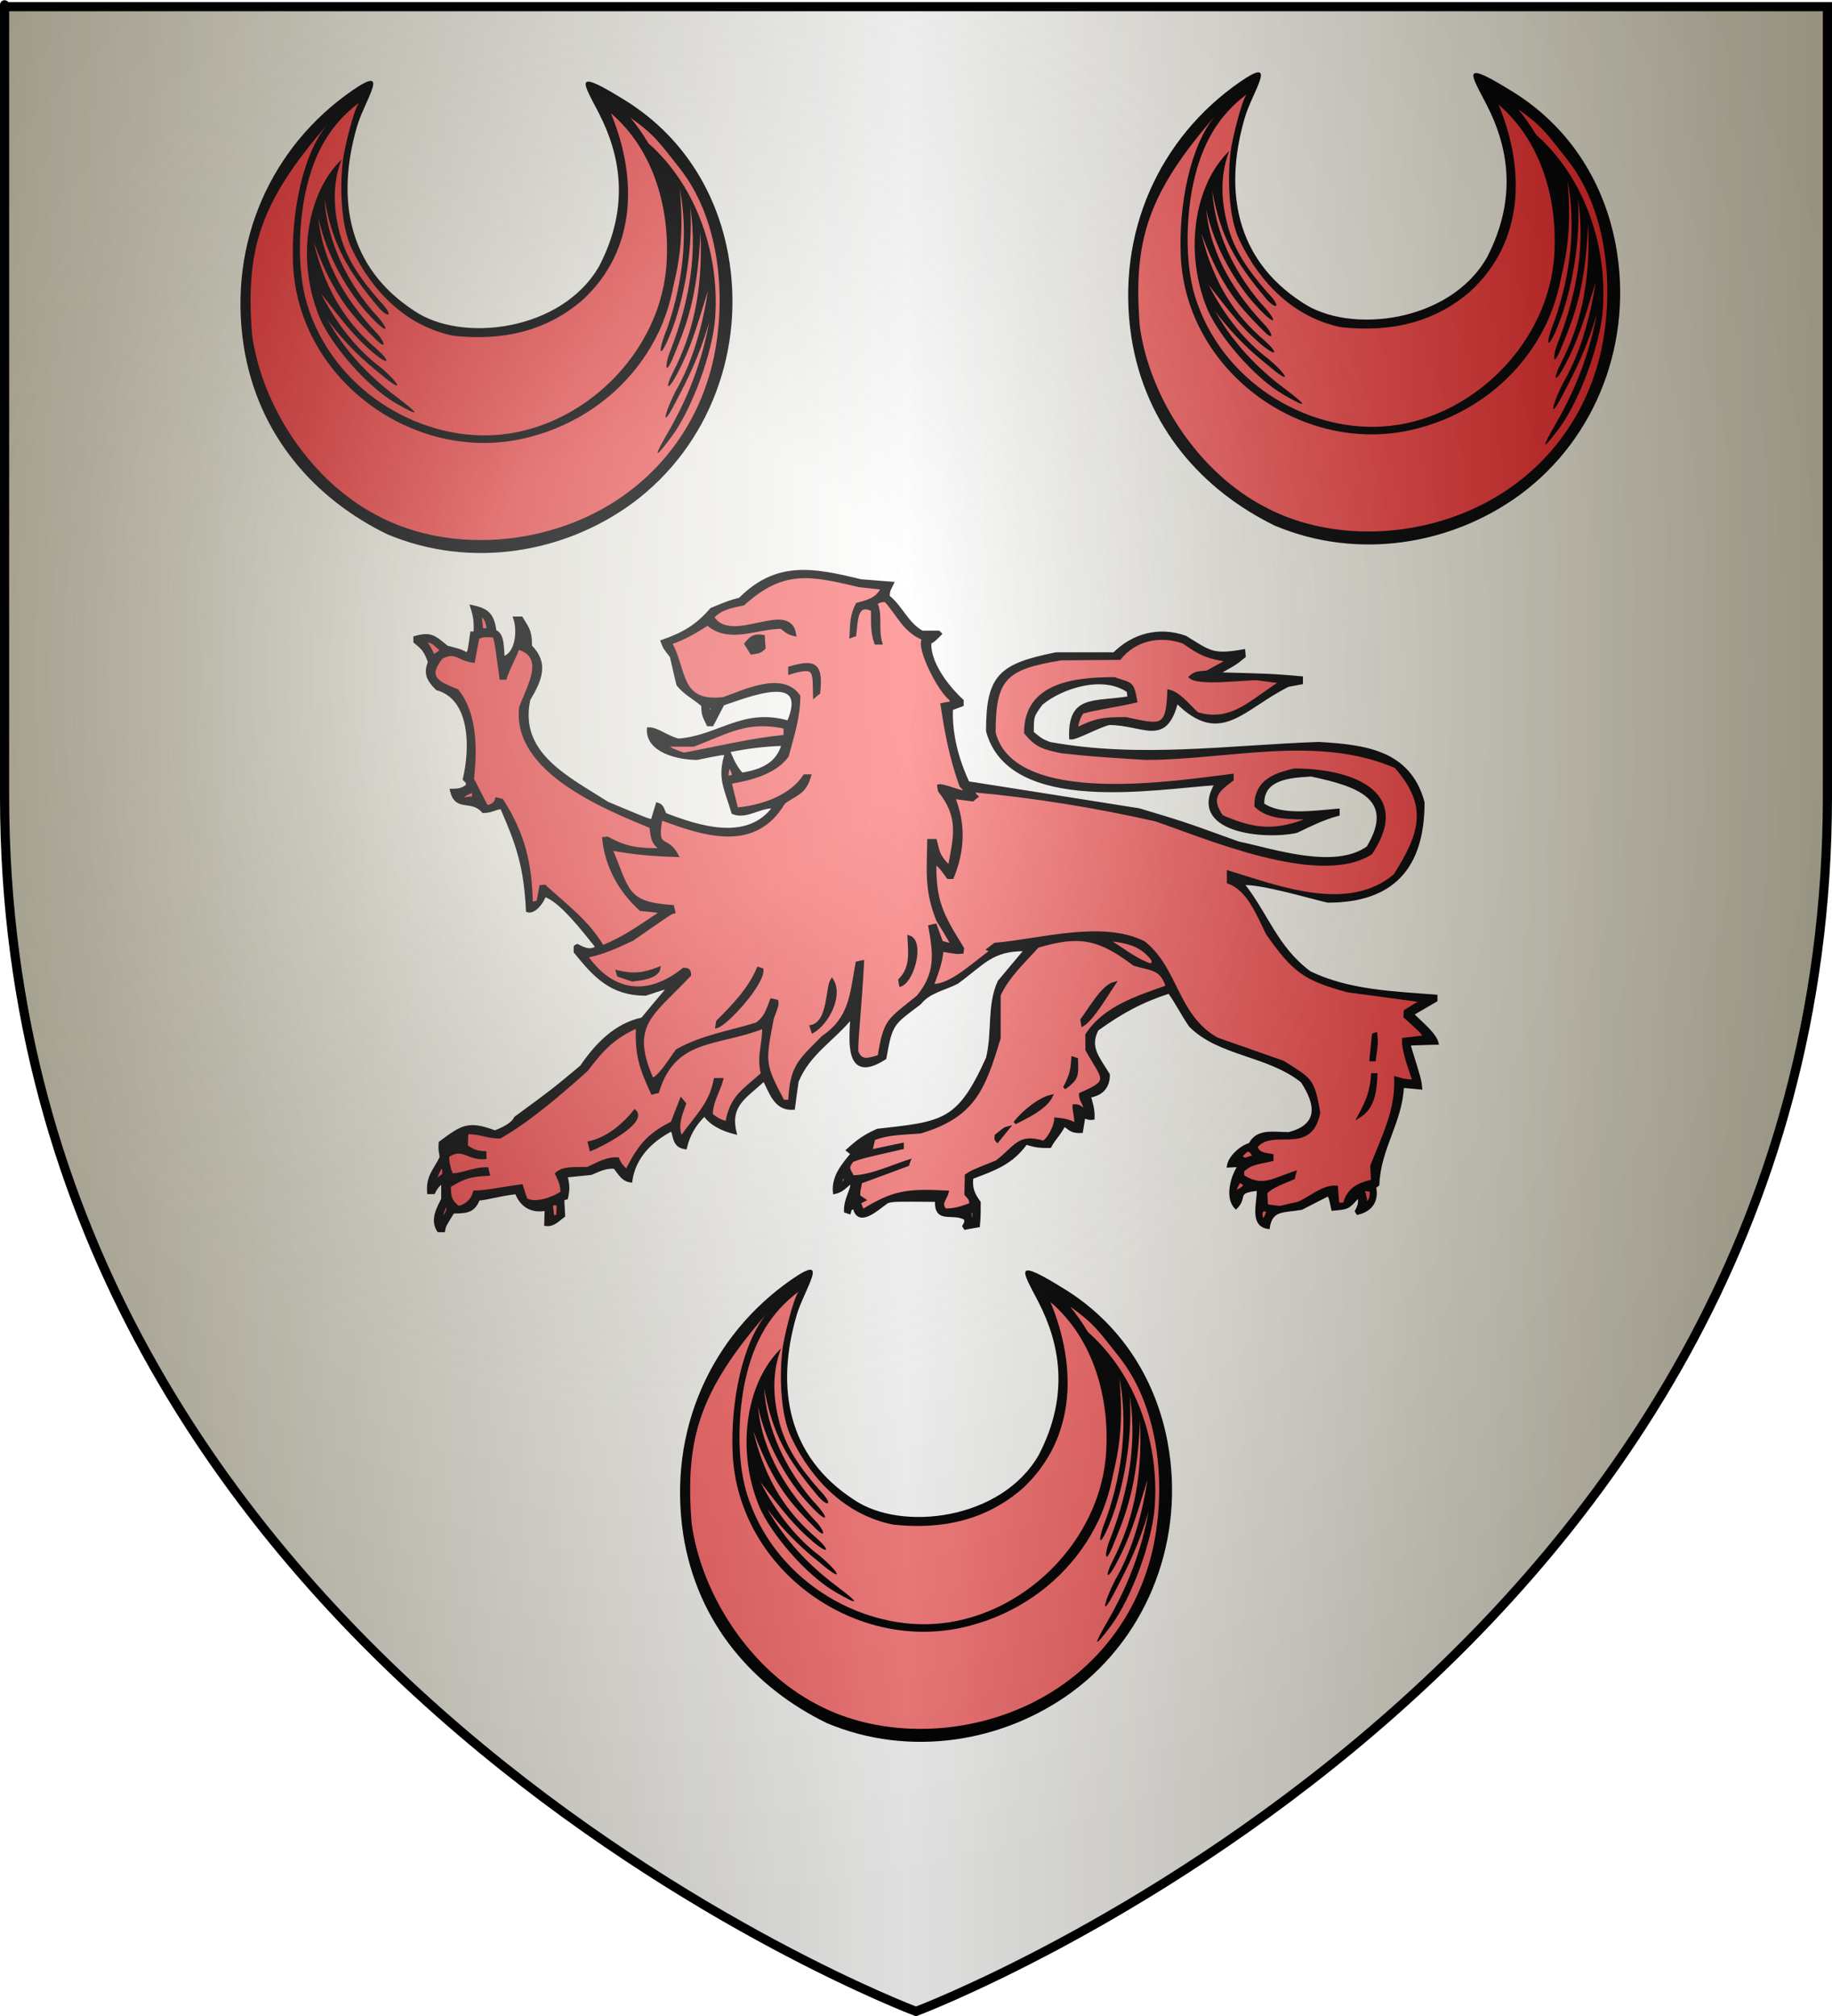 <?xml version="1.0" encoding="UTF-8" standalone="no"?><svg xmlns="http://www.w3.org/2000/svg" xmlns:cc="http://web.resource.org/cc/" xmlns:dc="http://purl.org/dc/elements/1.1/" xmlns:inkscape="http://www.inkscape.org/namespaces/inkscape" xmlns:rdf="http://www.w3.org/1999/02/22-rdf-syntax-ns#" xmlns:sodipodi="http://sodipodi.sourceforge.net/DTD/sodipodi-0.dtd" xmlns:svg="http://www.w3.org/2000/svg" xmlns:xlink="http://www.w3.org/1999/xlink" height="660" id="svg2" inkscape:export-filename="/Users/olivier/Desktop/Blason Rouge/Blason_Vide_3D.png" inkscape:export-xdpi="144" inkscape:export-ydpi="144" inkscape:version="0.44" sodipodi:docbase="D:\Mes documents\Renaud-Notre Lapin" sodipodi:docname="Blason_Vide_3D.svg" sodipodi:version="0.32" version="1.0" width="600">
	<rect width="100%" height="100%" fill="#333333" stroke="none"/>
	<sodipodi:namedview bordercolor="#666666" borderopacity="1.0" gridtolerance="10.0" guidetolerance="10.0" height="660px" id="base" inkscape:current-layer="layer3" inkscape:cx="396.46229" inkscape:cy="478.04383" inkscape:pageopacity="0.0" inkscape:pageshadow="2" inkscape:window-height="712" inkscape:window-width="1024" inkscape:window-x="-4" inkscape:window-y="-4" inkscape:zoom="0.44547727" objecttolerance="10.0" pagecolor="#ffffff" showgrid="false"/>
	<desc id="desc4">Flag of Canton of Valais (Wallis)</desc>
	<defs id="defs6">
		<linearGradient id="linearGradient2893">
			<stop id="stop2895" offset="0" style="stop-color:white;stop-opacity:0.314;"/>
			<stop id="stop2897" offset="0.19" style="stop-color:white;stop-opacity:0.251;"/>
			<stop id="stop2901" offset="0.6" style="stop-color:#6b6b6b;stop-opacity:0.125;"/>
			<stop id="stop2899" offset="1" style="stop-color:black;stop-opacity:0.125;"/>
		</linearGradient>
		<linearGradient id="linearGradient2885">
			<stop id="stop2887" offset="0" style="stop-color:white;stop-opacity:1;"/>
			<stop id="stop2891" offset="0.229" style="stop-color:white;stop-opacity:1;"/>
			<stop id="stop2889" offset="1" style="stop-color:black;stop-opacity:1;"/>
		</linearGradient>
		<linearGradient id="linearGradient2955">
			<stop id="stop2867" offset="0" style="stop-color:#fd0000;stop-opacity:1;"/>
			<stop id="stop2873" offset="0.5" style="stop-color:#e77275;stop-opacity:0.659;"/>
			<stop id="stop2959" offset="1" style="stop-color:black;stop-opacity:0.323;"/>
		</linearGradient>
		<radialGradient cx="225.524" cy="218.901" fx="225.524" fy="218.901" gradientTransform="matrix(-4.167939e-4,2.183,-1.884,-3.599562e-4,615.597,-289.121)" gradientUnits="userSpaceOnUse" id="radialGradient2961" inkscape:collect="always" r="300" xlink:href="#linearGradient2955"/>
		<polygon id="star" points="0,-1 0.588,0.809 -0.951,-0.309 0.951,-0.309 -0.588,0.809 0,-1 " transform="scale(53,53)"/>
		<clipPath id="clip">
			<path d="M 0,-200 L 0,600 L 300,600 L 300,-200 L 0,-200 z " id="path10"/>
		</clipPath>
		<radialGradient cx="225.524" cy="218.901" fx="225.524" fy="218.901" gradientTransform="matrix(-4.167939e-4,2.183,-1.884,-3.599562e-4,615.597,-289.121)" gradientUnits="userSpaceOnUse" id="radialGradient1911" inkscape:collect="always" r="300" xlink:href="#linearGradient2955"/>
		<radialGradient cx="225.524" cy="218.901" fx="225.524" fy="218.901" gradientTransform="matrix(0,1.749,-1.593,-1.049767e-7,551.788,-191.29)" gradientUnits="userSpaceOnUse" id="radialGradient2865" inkscape:collect="always" r="300" xlink:href="#linearGradient2955"/>
		<radialGradient cx="225.524" cy="218.901" fx="225.524" fy="218.901" gradientTransform="matrix(0,1.386,-1.323,-5.741131e-8,-158.082,-109.541)" gradientUnits="userSpaceOnUse" id="radialGradient2871" inkscape:collect="always" r="300" xlink:href="#linearGradient2955"/>
		<radialGradient cx="221.445" cy="226.331" fx="221.445" fy="226.331" gradientTransform="matrix(1.353,0,0,1.349,-77.629,-85.747)" gradientUnits="userSpaceOnUse" id="radialGradient3163" inkscape:collect="always" r="300" xlink:href="#linearGradient2893"/>
	<linearGradient gradientUnits="userSpaceOnUse" id="linearGradientgueules" spreadMethod="reflect" x1="297" x2="0" y1="100" y2="100"><stop id="stop9233" offset="0.000" style="stop-color:#ff8080;stop-opacity:1.000;"/><stop id="stop9234" offset="1.000" style="stop-color:#aa0000;stop-opacity:1.000;"/></linearGradient><linearGradient gradientUnits="userSpaceOnUse" id="linearGradientazur" spreadMethod="reflect" x1="297" x2="0" y1="100" y2="100"><stop id="stop9235" offset="0.000" style="stop-color:#80b3ff;stop-opacity:1.000;"/><stop id="stop9236" offset="1.000" style="stop-color:#002255;stop-opacity:1.000;"/></linearGradient><linearGradient gradientUnits="userSpaceOnUse" id="linearGradientsinople" spreadMethod="reflect" x1="297" x2="0" y1="100" y2="100"><stop id="stop9237" offset="0.000" style="stop-color:#80ffb3;stop-opacity:1.000;"/><stop id="stop9238" offset="1.000" style="stop-color:#003200;stop-opacity:1.000;"/></linearGradient><linearGradient gradientUnits="userSpaceOnUse" id="linearGradientsable" spreadMethod="reflect" x1="297" x2="0" y1="100" y2="100"><stop id="stop9239" offset="0.000" style="stop-color:#b3b3b3;stop-opacity:1.000;"/><stop id="stop9240" offset="1.000" style="stop-color:#333333;stop-opacity:1.000;"/></linearGradient><linearGradient gradientUnits="userSpaceOnUse" id="linearGradientor" spreadMethod="reflect" x1="297" x2="0" y1="100" y2="100"><stop id="stop9241" offset="0.000" style="stop-color:#ffffff;stop-opacity:1.000;"/><stop id="stop9242" offset="1.000" style="stop-color:#ffcc00;stop-opacity:1.000;"/></linearGradient><linearGradient gradientUnits="userSpaceOnUse" id="linearGradientargent" spreadMethod="reflect" x1="297" x2="0" y1="100" y2="100"><stop id="stop9243" offset="0.000" style="stop-color:#ffffff;stop-opacity:1.000;"/><stop id="stop9244" offset="1.000" style="stop-color:#aca793;stop-opacity:1.000;"/></linearGradient><linearGradient gradientUnits="userSpaceOnUse" id="linearGradientpourpre" spreadMethod="reflect" x1="297" x2="0" y1="100" y2="100"><stop id="stop9245" offset="0.000" style="stop-color:#ffffff;stop-opacity:1.000;"/><stop id="stop9246" offset="1.000" style="stop-color:#d576ad;stop-opacity:1.000;"/></linearGradient><linearGradient gradientUnits="userSpaceOnUse" id="linearGradientcarnation" spreadMethod="reflect" x1="297" x2="0" y1="100" y2="100"><stop id="stop9247" offset="0.000" style="stop-color:#ffffff;stop-opacity:1.000;"/><stop id="stop9248" offset="1.000" style="stop-color:#ffc282;stop-opacity:1.000;"/></linearGradient></defs>
	<g id="layer3" inkscape:groupmode="layer" inkscape:label="Fond écu" style="display:inline">
		<svg:path d="M 300.000,658.500 C 300.000,658.500 598.500,546.180 598.500,260.728 C 598.500,-24.723 598.500,2.176 598.500,2.176 L 1.500,2.176 L 1.500,260.728 C 1.500,546.180 300.000,658.500 300.000,658.500 z" id="path2855" style="fill:url(#linearGradientargent);stroke:black;stroke-width:1px"/></g>
	<g id="layer4" inkscape:groupmode="layer" inkscape:label="Meubles" sodipodi:insensitive="true"><svg:g id="g3"><svg:path d="M 79.799,113.143 C 74.601,78.908 89.153,47.806 115.288,29.682 C 128.503,20.508 119.223,33.113 116.847,41.690 C 110.091,65.184 113.951,87.634 135.631,101.731 C 151.148,112.397 184.113,108.444 196.289,87.038 C 206.535,67.199 202.972,50.342 196.140,37.065 C 190.795,26.698 187.083,21.775 205.866,33.561 C 224.131,45.345 234.823,63.394 238.460,83.085 C 244.177,113.963 232.594,145.885 207.203,164.681 C 184.633,181.239 153.970,186.311 126.796,174.899 C 103.260,163.413 84.402,142.678 79.799,113.143 z" id="path4" style="fill:#000000"/><svg:path d="M 95.984,86.590 C 95.242,69.958 99.102,50.342 107.270,40.720 C 84.922,66.377 80.393,81.891 82.546,109.563 C 85.887,133.653 102.370,157.744 123.306,168.634 C 140.457,177.957 164.067,179.673 185.747,171.841 C 213.142,161.922 229.922,139.471 234.303,114.336 C 237.717,94.795 235.193,71.002 222.572,55.041 C 215.889,46.612 214.479,44.226 206.535,38.557 C 215.074,49.297 218.488,57.950 220.864,75.104 C 225.171,106.803 204.085,135.145 173.571,143.051 C 136.745,152.822 97.692,124.853 95.984,86.590 M 112.393,51.834 C 111.278,60.112 111.427,73.761 115.288,81.593 C 121.970,95.540 133.107,106.803 148.550,109.936 C 164.735,111.651 178.990,108.444 190.870,98.151 C 208.688,81.667 208.688,57.875 200.076,37.065 C 214.628,49.521 219.305,69.062 218.340,85.770 C 216.781,115.305 190.795,140.739 161.839,142.454 C 136.894,143.946 109.200,127.687 100.588,99.642 C 97.024,87.709 97.989,72.344 100.142,62.574 C 102.964,49.745 108.383,40.571 117.516,33.710 C 115.584,36.693 112.913,48.403 112.393,51.834 z" id="path5" style="fill:url(#linearGradientgueules)"/><svg:path d="M 111.873,52.207 C 108.160,61.753 109.868,71.002 111.278,76.373 C 113.357,84.651 118.109,91.364 124.272,98.449 C 129.320,103.596 127.242,104.490 123.752,100.389 C 114.026,88.679 109.051,80.549 106.304,65.334 C 107.121,78.460 112.987,91.140 122.044,101.880 C 128.281,108.444 127.242,110.085 121.005,103.223 C 114.174,96.063 106.750,83.383 104.300,71.300 C 105.710,86.814 114.397,99.494 123.306,108.966 C 125.756,111.428 127.167,115.231 122.861,110.905 C 115.733,103.671 109.423,97.405 102.741,79.281 C 106.898,96.435 114.323,106.505 123.380,114.262 C 127.835,118.214 127.761,120.079 122.193,115.455 C 116.030,110.160 112.913,106.057 105.117,96.063 C 110.833,107.176 117.664,115.007 124.495,120.154 C 130.879,125.450 133.032,129.626 124.272,122.168 C 119.520,118.363 113.357,112.919 107.270,104.714 C 114.323,117.245 123.752,125.375 130.434,130.371 C 137.339,135.593 137.932,136.786 129.766,132.087 C 120.040,126.494 108.531,112.919 104.745,104.118 C 97.172,86.068 99.994,63.693 111.873,52.207 z" id="path6" style="fill:#000000"/><svg:path d="M 211.583,46.239 C 217.078,55.563 219.899,69.361 220.715,75.701 C 221.904,85.397 219.305,94.422 215.741,104.341 C 212.698,111.502 214.776,111.874 216.707,106.281 C 222.127,90.245 224.280,79.580 222.647,61.902 C 225.467,76.596 223.685,92.482 218.562,107.325 C 214.851,116.573 216.187,118.065 219.899,108.444 C 223.908,98.225 227.027,81.891 226.061,67.869 C 228.808,85.323 224.577,102.179 219.305,115.455 C 217.894,119.110 217.672,123.510 220.271,117.469 C 224.502,107.176 228.437,98.225 229.403,75.999 C 230.293,96.287 226.507,109.787 220.641,121.421 C 217.746,126.941 218.340,128.954 221.978,122.019 C 225.987,114.262 227.694,108.816 231.853,95.242 C 229.700,109.339 225.838,120.228 221.310,127.985 C 217.152,136.189 216.335,141.560 221.978,130.297 C 225.097,124.330 229.106,116.499 232.224,105.535 C 229.328,121.645 223.314,133.653 218.860,141.410 C 214.182,149.466 213.959,150.958 219.825,143.126 C 226.878,133.653 233.486,114.932 234.228,103.969 C 235.787,81.518 227.027,59.292 211.583,46.239 z" id="path7" style="fill:#000000"/></svg:g><svg:g id="g4"><svg:path d="M 370.532,110.343 C 365.335,76.108 379.887,45.006 406.021,26.881 C 419.237,17.708 409.956,30.313 407.580,38.890 C 400.824,62.384 404.684,84.834 426.365,98.931 C 441.881,109.597 474.847,105.644 487.023,84.238 C 497.268,64.399 493.705,47.542 486.874,34.265 C 481.528,23.898 477.816,18.975 496.600,30.761 C 514.864,42.545 525.556,60.594 529.193,80.285 C 534.910,111.163 523.328,143.085 497.936,161.881 C 475.366,178.439 444.703,183.511 417.529,172.099 C 393.994,160.614 375.136,139.878 370.532,110.343 z" id="path8" style="fill:#000000"/><svg:path d="M 386.718,83.790 C 385.975,67.158 389.836,47.542 398.003,37.920 C 375.655,63.577 371.126,79.091 373.279,106.763 C 376.620,130.853 393.103,154.944 414.040,165.834 C 431.191,175.157 454.800,176.873 476.480,169.041 C 503.876,159.122 520.656,136.671 525.036,111.536 C 528.452,91.995 525.927,68.202 513.305,52.241 C 506.623,43.812 505.212,41.426 497.268,35.757 C 505.806,46.497 509.222,55.150 511.598,72.304 C 515.904,104.003 494.818,132.345 464.304,140.251 C 427.478,150.022 388.425,122.053 386.718,83.790 M 403.126,49.034 C 402.012,57.312 402.160,70.961 406.021,78.793 C 412.703,92.740 423.841,104.003 439.283,107.136 C 455.469,108.851 469.724,105.644 481.603,95.351 C 499.422,78.867 499.422,55.075 490.809,34.265 C 505.361,46.721 510.038,66.262 509.074,82.970 C 507.514,112.505 481.528,137.939 452.573,139.654 C 427.627,141.146 399.933,124.887 391.321,96.842 C 387.757,84.909 388.722,69.544 390.875,59.774 C 393.697,46.945 399.117,37.771 408.249,30.910 C 406.318,33.893 403.646,45.603 403.126,49.034 z" id="path9" style="fill:url(#linearGradientgueules)"/><svg:path d="M 402.606,49.407 C 398.894,58.953 400.601,68.202 402.012,73.573 C 404.091,81.851 408.843,88.564 415.005,95.649 C 420.053,100.796 417.975,101.690 414.485,97.589 C 404.759,85.879 399.784,77.749 397.038,62.534 C 397.854,75.660 403.720,88.340 412.777,99.080 C 419.015,105.644 417.975,107.285 411.739,100.423 C 404.907,93.263 397.483,80.583 395.033,68.500 C 396.444,84.014 405.130,96.694 414.040,106.166 C 416.490,108.628 417.900,112.431 413.595,108.105 C 406.467,100.871 400.156,94.605 393.474,76.481 C 397.631,93.636 405.056,103.705 414.114,111.462 C 418.569,115.414 418.495,117.279 412.926,112.655 C 406.764,107.360 403.646,103.257 395.850,93.263 C 401.567,104.376 408.397,112.207 415.228,117.354 C 421.613,122.650 423.766,126.826 415.005,119.368 C 410.253,115.563 404.091,110.119 398.003,101.914 C 405.056,114.445 414.485,122.575 421.168,127.572 C 428.072,132.793 428.666,133.986 420.499,129.287 C 410.773,123.694 399.265,110.119 395.478,101.318 C 387.905,83.268 390.727,60.893 402.606,49.407 z" id="path10" style="fill:#000000"/><svg:path d="M 502.316,43.439 C 507.811,52.763 510.632,66.561 511.449,72.901 C 512.637,82.597 510.038,91.622 506.475,101.541 C 503.431,108.702 505.509,109.074 507.440,103.481 C 512.860,87.445 515.013,76.780 513.380,59.102 C 516.201,73.796 514.419,89.682 509.296,104.525 C 505.584,113.773 506.920,115.265 510.632,105.644 C 514.641,95.425 517.760,79.091 516.794,65.069 C 519.541,82.523 515.310,99.379 510.038,112.655 C 508.628,116.310 508.405,120.710 511.004,114.669 C 515.235,104.376 519.170,95.425 520.136,73.199 C 521.027,93.487 517.240,106.987 511.375,118.621 C 508.479,124.141 509.074,126.154 512.711,119.219 C 516.721,111.462 518.428,106.016 522.586,92.442 C 520.433,106.539 516.572,117.428 512.043,125.185 C 507.885,133.389 507.068,138.760 512.711,127.497 C 515.830,121.530 519.839,113.699 522.957,102.735 C 520.061,118.845 514.048,130.853 509.593,138.610 C 504.915,146.666 504.692,148.158 510.558,140.326 C 517.611,130.853 524.219,112.132 524.962,101.169 C 526.520,78.718 517.760,56.492 502.316,43.439 z" id="path11" style="fill:#000000"/></svg:g><svg:g id="g5"><svg:path d="M 223.766,502.343 C 218.568,468.108 233.120,437.006 259.254,418.882 C 272.470,409.708 263.190,422.313 260.814,430.890 C 254.057,454.384 257.918,476.834 279.598,490.931 C 295.115,501.597 328.080,497.644 340.256,476.238 C 350.502,456.399 346.938,439.542 340.107,426.265 C 334.761,415.898 331.050,410.976 349.833,422.761 C 368.098,434.545 378.789,452.594 382.427,472.285 C 388.143,503.163 376.561,535.085 351.170,553.881 C 328.600,570.439 297.936,575.511 270.763,564.099 C 247.227,552.613 228.369,531.878 223.766,502.343 z" id="path12" style="fill:#000000"/><svg:path d="M 239.951,475.790 C 239.208,459.158 243.069,439.542 251.237,429.920 C 228.889,455.577 224.360,471.091 226.513,498.763 C 229.853,522.853 246.336,546.944 267.273,557.834 C 284.424,567.157 308.033,568.873 329.713,561.041 C 357.109,551.122 373.888,528.671 378.269,503.536 C 381.684,483.995 379.160,460.202 366.538,444.241 C 359.856,435.812 358.446,433.426 350.502,427.757 C 359.040,438.497 362.455,447.150 364.831,464.304 C 369.137,496.003 348.052,524.345 317.537,532.251 C 280.711,542.022 241.658,514.053 239.951,475.790 M 256.359,441.034 C 255.245,449.312 255.394,462.961 259.254,470.793 C 265.936,484.740 277.074,496.003 292.517,499.136 C 308.702,500.851 322.957,497.644 334.836,487.351 C 352.655,470.867 352.655,447.075 344.042,426.265 C 358.594,438.721 363.272,458.263 362.307,474.970 C 360.748,504.505 334.761,529.939 305.806,531.654 C 280.860,533.146 253.167,516.887 244.554,488.842 C 240.991,476.909 241.955,461.544 244.108,451.774 C 246.930,438.945 252.350,429.771 261.482,422.910 C 259.551,425.893 256.879,437.603 256.359,441.034 z" id="path13" style="fill:url(#linearGradientgueules)"/><svg:path d="M 255.840,441.407 C 252.127,450.953 253.834,460.202 255.245,465.573 C 257.324,473.851 262.076,480.564 268.239,487.649 C 273.286,492.796 271.208,493.690 267.719,489.589 C 257.993,477.879 253.018,469.749 250.271,454.534 C 251.088,467.660 256.953,480.340 266.010,491.080 C 272.248,497.644 271.208,499.285 264.972,492.423 C 258.141,485.263 250.717,472.583 248.267,460.500 C 249.677,476.014 258.364,488.694 267.273,498.166 C 269.723,500.628 271.133,504.431 266.828,500.105 C 259.700,492.871 253.390,486.605 246.707,468.481 C 250.865,485.636 258.290,495.705 267.347,503.462 C 271.802,507.414 271.728,509.279 266.159,504.655 C 259.997,499.360 256.879,495.257 249.083,485.263 C 254.800,496.376 261.630,504.207 268.461,509.354 C 274.846,514.650 276.999,518.826 268.239,511.368 C 263.487,507.563 257.324,502.119 251.237,493.914 C 258.290,506.445 267.719,514.575 274.401,519.571 C 281.305,524.793 281.899,525.986 273.732,521.287 C 264.006,515.694 252.498,502.119 248.712,493.318 C 241.139,475.268 243.960,452.893 255.840,441.407 z" id="path14" style="fill:#000000"/><svg:path d="M 355.550,435.439 C 361.044,444.763 363.865,458.561 364.682,464.901 C 365.871,474.597 363.272,483.622 359.708,493.541 C 356.664,500.702 358.742,501.074 360.674,495.481 C 366.093,479.445 368.247,468.780 366.613,451.102 C 369.434,465.796 367.652,481.682 362.529,496.525 C 358.817,505.773 360.154,507.265 363.865,497.644 C 367.875,487.425 370.993,471.091 370.028,457.069 C 372.775,474.523 368.543,491.379 363.272,504.655 C 361.861,508.310 361.638,512.710 364.237,506.669 C 368.468,496.376 372.404,487.425 373.369,465.199 C 374.260,485.487 370.474,498.987 364.608,510.621 C 361.712,516.141 362.307,518.154 365.944,511.219 C 369.954,503.462 371.661,498.016 375.819,484.442 C 373.666,498.539 369.805,509.428 365.277,517.185 C 361.118,525.389 360.302,530.760 365.944,519.497 C 369.063,513.530 373.073,505.699 376.190,494.735 C 373.294,510.845 367.281,522.853 362.827,530.610 C 358.149,538.666 357.926,540.158 363.791,532.326 C 370.844,522.853 377.453,504.132 378.194,493.169 C 379.754,470.718 370.993,448.492 355.550,435.439 z" id="path15" style="fill:#000000"/></svg:g><svg:g id="g6"><svg:path d="M 143.629,402.910 C 141.246,399.310 143.551,395.514 144.996,392.578 C 144.996,390.583 144.996,388.587 144.996,386.630 C 142.848,388.782 142.848,388.782 142.028,390.426 C 141.481,390.426 140.934,390.426 140.388,390.426 C 139.997,385.064 142.301,383.343 144.450,378.998 C 144.450,377.394 143.902,376.846 144.175,374.107 C 151.245,368.902 153.198,367.219 162.101,370.584 C 164.366,369.684 167.726,368.276 168.858,365.967 C 181.082,357.005 181.082,357.005 190.416,349.217 C 195.258,342.134 201.546,335.442 210.373,333.603 C 213.184,330.198 216.035,326.792 218.887,323.427 C 217.950,323.310 217.950,323.310 211.466,325.463 C 200.063,325.463 194.751,319.436 188.385,311.609 C 188.385,311.060 188.385,310.513 188.385,309.965 C 188.580,309.808 188.815,309.652 189.049,309.534 C 190.924,310.473 193.228,311.844 195.571,310.083 C 191.510,305.034 183.426,294.467 178.348,293.137 C 177.723,295.211 174.990,298.929 172.763,298.147 C 172.061,284.097 169.796,276.935 164.250,264.334 C 161.673,264.765 160.813,265.665 158.274,265.665 C 154.213,261.085 149.448,265.586 147.847,258.738 C 150.112,258.659 150.854,258.699 153.002,257.368 C 153.041,256.938 153.080,256.546 153.119,256.155 C 152.768,255.802 152.416,255.450 152.065,255.098 C 154.447,245.158 154.681,228.682 143.122,225.474 C 140.270,222.617 139.099,220.503 140.661,216.746 C 139.255,212.911 138.592,212.285 135.896,210.094 C 135.896,209.624 135.896,209.155 135.896,208.724 C 141.052,207.276 142.106,208.332 146.363,211.854 C 150.698,212.950 150.698,212.950 153.002,214.164 C 153.666,213.224 153.666,213.224 154.486,207.237 C 154.838,207.237 155.189,207.237 155.579,207.237 C 155.775,203.480 155.540,201.875 154.486,198.548 C 159.290,199.605 161.360,200.818 162.101,206.688 C 164.875,207.589 164.484,212.598 164.796,215.416 C 169.483,214.007 169.951,206.140 168.584,202.344 C 169.287,202.344 170.030,202.344 170.772,202.344 C 173.076,206.101 173.739,206.767 173.739,211.581 C 179.208,217.059 177.177,222.343 173.193,228.995 C 169.366,246.763 185.651,254.472 198.969,262.964 C 211.974,268.404 211.974,268.404 213.614,268.678 C 214.161,266.839 214.707,265.039 215.254,263.239 C 216.934,263.747 216.895,264.647 217.793,266.604 C 228.728,270.791 244.936,276.191 253.606,264.178 C 248.724,263.825 244.623,267.856 240.054,266.056 C 237.632,257.877 235.328,254.668 237.866,246.763 C 236.383,246.645 236.383,246.645 228.260,248.289 C 222.362,248.289 211.935,246.019 212.365,238.623 C 214.981,238.388 218.652,241.519 222.284,242.301 C 235.680,241.167 243.412,232.087 258.214,236.431 C 265.556,219.212 244.779,227.860 236.774,230.483 C 235.601,232.714 234.430,234.983 233.258,237.253 C 232.790,237.253 232.321,237.253 231.892,237.253 C 230.446,234.318 230.173,233.770 230.173,230.873 C 226.971,228.173 224.354,227.039 222.011,224.103 C 221.268,221.012 220.565,217.921 219.863,214.867 C 217.675,212.128 217.675,212.128 216.856,209.976 C 223.612,207.627 228.181,205.084 232.985,199.487 C 238.570,197.179 238.570,197.179 242.358,196.122 C 254.543,183.912 266.532,186.417 281.959,190.135 C 285.396,190.408 288.833,190.682 292.269,190.956 C 291.449,192.678 290.902,193.147 290.902,195.301 C 295.198,198.745 297.033,204.223 301.994,206.963 C 303.791,206.963 305.587,206.963 307.422,206.963 C 307.578,207.119 307.773,207.314 307.969,207.511 C 305.781,209.702 305.781,209.702 304.532,210.367 C 304.103,216.903 310.234,224.925 315.116,229.386 C 315.116,229.817 315.116,230.286 315.116,230.757 C 313.944,231.186 312.773,231.617 311.602,232.087 C 311.289,240.344 313.437,248.563 317.030,256.273 C 335.697,259.207 354.365,262.142 373.034,265.117 C 387.679,269.500 387.679,269.500 405.605,275.996 C 416.852,278.305 437.043,285.310 448.017,277.483 C 458.015,260.929 443.917,256.820 429.466,253.729 C 422.905,254.120 413.220,254.511 413.571,263.355 C 419.664,267.582 430.638,265.860 438.254,265.234 C 438.254,265.665 438.254,266.134 438.254,266.604 C 433.216,267.935 429.076,270.087 424.585,272.200 C 414.001,274.509 389.045,272.122 398.380,256.546 C 378.696,257.759 330.816,266.525 323.434,239.327 C 323.434,221.247 327.574,217.724 345.930,214.046 C 352.257,214.046 358.583,214.046 364.910,214.046 C 371.003,207.940 379.517,205.514 388.225,208.606 C 396.388,213.654 397.207,214.828 407.323,213.067 C 407.362,213.654 407.401,214.241 407.479,214.867 C 404.511,217.294 404.511,217.294 398.535,220.581 C 416.970,221.091 416.970,221.091 426.225,221.912 C 426.225,222.460 426.225,223.008 426.225,223.556 C 424.741,223.830 423.296,224.103 421.851,224.377 C 406.737,231.891 399.747,244.063 385.375,229.660 C 381.664,244.297 374.596,236.861 363.270,236.861 C 359.872,237.605 352.334,241.871 350.655,241.596 C 350.187,227.821 358.153,230.326 369.792,228.447 C 369.675,227.704 369.596,226.960 369.518,226.256 C 361.473,220.542 347.922,224.690 341.048,230.365 C 338.040,234.474 338.080,234.474 338.080,239.875 C 341.048,242.301 341.048,242.301 343.743,243.397 C 373.111,248.759 402.207,244.453 431.888,243.397 C 446.923,244.297 461.530,245.941 466.061,262.690 C 466.061,284.058 456.023,295.015 434.895,295.015 C 430.755,294.154 412.439,288.676 406.932,289.302 C 414.899,299.242 417.868,310.239 428.920,318.418 C 441.573,324.563 456.140,325.032 470.278,326.128 C 470.278,326.558 470.278,327.028 470.278,327.497 C 467.701,328.984 465.123,330.472 462.545,331.998 C 464.537,334.229 469.888,338.299 470.668,341.508 C 467.778,341.585 464.888,341.664 461.999,341.782 C 461.843,341.977 461.686,342.212 461.569,342.447 C 465.006,353.444 465.006,353.444 465.279,356.183 C 463.287,355.988 461.295,355.792 459.303,355.635 C 458.875,367.180 451.689,375.868 451.259,387.804 C 450.907,388.078 450.555,388.352 450.204,388.626 C 451.064,392.891 449.267,396.100 444.658,397.197 C 444.502,396.961 444.346,396.727 444.229,396.531 C 445.284,394.691 445.596,393.126 444.932,391.522 C 441.378,395.553 441.534,395.396 436.497,395.866 C 435.715,392.070 435.715,392.070 435.012,391.091 C 432.083,392.578 429.154,394.066 426.225,395.592 C 420.367,396.609 416.344,395.631 415.368,401.854 C 409.471,401.031 412.361,393.478 412.088,389.331 C 404.120,390.113 408.338,391.757 404.784,395.318 C 401.425,391.952 403.769,384.556 405.995,381.581 C 404.745,381.620 403.535,381.660 402.324,381.738 C 402.714,378.803 406.581,375.359 409.393,374.654 C 411.775,369.842 417.164,371.132 422.125,371.132 C 431.966,368.589 431.771,362.014 426.459,353.992 C 415.329,345.068 399.434,345.382 389.866,335.794 C 387.405,332.272 385.257,327.928 382.914,324.758 C 373.502,327.849 367.253,331.332 359.325,337.007 C 356.240,342.877 359.716,346.399 362.997,351.839 C 362.997,355.792 360.966,358.179 356.787,358.883 C 357.412,361.310 358.115,363.149 357.997,366.084 C 356.787,366.241 356.787,366.241 354.990,365.536 C 354.717,367.141 354.444,368.785 354.170,370.428 C 351.006,370.584 350.694,369.724 348.468,368.237 C 347.258,370.937 345.266,372.659 343.859,375.320 C 340.579,375.398 338.939,375.164 336.010,374.225 C 331.323,380.838 325.583,382.755 318.279,385.534 C 317.928,388.743 318.513,390.700 320.701,393.674 C 320.701,395.787 320.701,398.879 320.427,401.305 C 318.982,401.541 317.537,401.814 316.092,402.088 C 315.936,401.854 315.780,401.618 315.663,401.423 C 316.366,400.210 316.366,400.210 316.209,398.957 C 311.914,396.453 306.368,400.444 306.720,392.970 C 292.816,392.852 292.816,392.852 290.629,393.401 C 287.582,395.435 281.178,401.775 279.811,395.318 C 279.382,395.435 278.952,395.553 278.561,395.709 C 278.405,396.100 278.288,396.531 278.170,396.961 C 277.741,396.805 277.311,396.648 276.921,396.531 C 276.804,392.539 278.991,389.957 278.991,387.687 C 278.795,387.490 278.600,387.334 278.444,387.177 C 276.608,388.704 275.593,389.957 273.289,390.426 C 272.742,385.221 276.101,381.386 279.108,377.746 C 278.600,377.355 278.093,376.964 277.624,376.572 C 281.139,373.402 283.130,371.955 287.387,370.037 C 309.101,367.611 313.944,367.415 323.434,346.399 C 325.544,337.438 323.668,329.259 327.223,321.393 C 330.152,317.870 333.081,314.387 336.010,310.904 C 324.880,310.709 322.224,315.248 313.398,321.667 C 308.711,323.975 304.220,324.640 301.174,328.476 C 292.308,335.129 291.800,334.972 289.809,346.399 C 276.960,354.618 278.600,340.725 278.991,332.819 C 272.781,340.529 264.970,344.599 261.065,353.992 C 260.635,356.927 260.244,359.861 259.855,362.836 C 253.840,363.228 252.434,357.475 250.247,353.444 C 244.155,359.119 238.491,361.701 240.756,370.858 C 236.695,369.842 232.790,368.001 230.720,364.871 C 227.478,368.119 225.565,371.250 224.471,375.751 C 220.839,375.241 221.074,372.541 220.136,369.763 C 213.341,373.207 207.717,378.647 206.584,386.630 C 203.733,386.238 202.835,383.891 201.273,382.129 C 198.071,381.973 196.274,383.068 193.541,384.164 C 190.807,384.438 188.111,384.712 185.417,384.986 C 186.003,387.882 186.237,388.978 185.534,392.187 C 185.105,392.304 184.714,392.422 184.323,392.578 C 184.402,394.378 184.479,396.179 184.597,398.018 C 182.526,399.544 181.277,401.188 178.739,400.875 C 178.778,399.192 178.817,397.510 178.895,395.866 C 173.818,396.884 170.615,394.417 169.132,390.426 C 162.649,391.247 159.915,392.304 156.673,392.578 C 155.033,396.844 152.455,396.687 148.355,396.805 C 145.542,401.305 145.542,401.305 145.269,402.910 C 144.723,402.910 144.175,402.910 143.629,402.910 z" id="path16" style="fill:#000000;stroke:black;stroke-width:1"/><svg:path d="M 318.279,400.210 C 318.045,399.075 317.810,397.940 317.576,396.805 C 317.967,396.648 318.397,396.531 318.826,396.413 C 318.943,398.057 319.373,398.644 318.279,400.210 z" id="path17" style="fill:url(#linearGradientgueules);stroke:black;stroke-width:1"/><svg:path d="M 144.175,399.662 C 144.996,396.413 144.996,396.413 146.089,394.222 C 147.729,395.866 145.542,398.566 144.175,399.662 z" id="path18" style="fill:url(#linearGradientgueules);stroke:black;stroke-width:1"/><svg:path d="M 413.181,399.113 C 412.986,397.353 412.752,397.235 413.571,395.983 C 414.157,396.100 414.743,396.257 415.368,396.413 C 414.978,397.314 414.626,398.213 414.274,399.113 C 413.884,399.113 413.532,399.113 413.181,399.113 z" id="path19" style="fill:url(#linearGradientgueules);stroke:black;stroke-width:1"/><svg:path d="M 181.082,398.566 C 180.886,397.118 180.691,395.670 180.536,394.222 C 181.277,394.144 182.019,394.104 182.801,394.066 C 182.762,395.356 182.722,396.687 182.683,398.018 C 182.137,398.174 181.589,398.371 181.082,398.566 z" id="path20" style="fill:url(#linearGradientgueules);stroke:black;stroke-width:1"/><svg:path d="M 282.506,396.413 C 282.115,395.474 281.763,394.574 281.412,393.674 C 281.959,393.401 282.506,393.126 283.052,392.852 C 282.427,392.422 281.842,392.031 281.256,391.639 C 281.139,389.331 281.686,388.782 281.803,387.021 C 286.957,385.104 292.113,383.186 297.268,381.307 C 297.385,380.877 297.542,380.486 297.697,380.094 C 292.035,381.934 284.927,385.260 279.264,385.260 C 277.624,382.247 277.468,382.325 279.108,379.937 C 282.506,378.724 282.506,378.724 295.511,375.751 C 295.511,375.359 295.511,375.007 295.511,374.654 C 292.074,375.359 288.637,376.103 285.201,376.846 C 285.513,375.515 285.825,374.185 286.138,372.854 C 290.786,370.937 296.135,371.055 301.447,370.584 C 318.943,365.341 322.224,356.457 327.223,339.864 C 327.223,335.129 327.223,330.433 327.223,325.736 C 330.308,319.318 335.111,315.053 339.798,309.808 C 353.389,305.777 359.793,306.874 371.432,315.679 C 376.939,317.400 380.414,316.697 382.289,323.036 C 372.604,326.441 361.708,329.846 355.966,338.768 C 355.966,340.372 355.966,342.016 355.966,343.660 C 361.317,353.365 364.246,353.757 353.897,358.179 C 353.701,360.292 355.420,361.153 355.420,363.775 C 353.819,362.484 353.350,361.897 351.749,362.014 C 351.631,363.228 352.179,364.323 352.452,368.119 C 349.640,366.788 348.390,366.632 345.773,366.359 C 345.696,368.667 343.586,372.933 341.712,373.950 C 333.471,371.407 332.768,375.594 326.402,380.368 C 318.279,383.617 318.279,383.617 316.483,384.830 C 316.444,386.864 316.405,388.900 316.366,390.974 C 317.185,392.031 318.162,392.578 317.849,394.340 C 314.608,395.474 312.734,396.140 309.570,396.140 C 307.500,393.948 309.804,392.344 310.234,390.270 C 297.112,389.605 292.699,390.113 282.506,396.413 z" id="path21" style="fill:url(#linearGradientgueules);stroke:black;stroke-width:1"/><svg:path d="M 150.151,395.318 C 147.065,393.009 147.183,391.091 147.183,388.234 C 152.338,385.182 153.978,384.791 159.915,384.438 C 159.758,383.812 159.602,383.225 159.485,382.638 C 155.306,382.521 150.542,384.908 147.847,384.556 C 146.949,382.051 146.636,380.760 146.636,378.451 C 151.518,375.085 153.275,379.468 158.821,378.998 C 158.821,378.451 158.821,377.903 158.821,377.394 C 155.775,377.198 154.994,376.768 152.729,375.320 C 152.768,373.833 152.807,372.346 152.885,370.858 C 157.064,370.624 159.251,372.228 163.702,372.228 C 173.154,366.906 183.738,357.788 192.056,350.313 C 197.407,343.386 200.726,339.630 208.732,336.068 C 208.498,345.304 209.552,348.865 213.614,357.827 C 214.200,357.670 214.785,357.514 215.371,357.396 C 220.878,339.081 235.601,342.212 250.091,336.186 C 250.325,341.625 248.216,345.499 249.700,351.566 C 243.139,357.396 239.585,359.119 238.023,367.611 C 235.680,366.906 234.625,366.319 232.985,364.988 C 232.790,361.075 235.367,357.240 236.383,353.444 C 235.641,353.444 234.937,353.444 234.234,353.444 C 232.711,361.662 227.947,365.575 223.105,372.502 C 221.229,368.745 223.026,364.715 224.198,361.349 C 223.808,360.879 223.456,360.410 223.105,359.979 C 222.089,362.523 221.113,365.067 220.136,367.611 C 211.974,371.642 209.162,375.633 205.218,383.343 C 203.577,381.699 202.953,381.112 202.328,379.390 C 198.500,379.194 195.688,381.112 192.447,382.521 C 189.088,382.678 184.479,382.091 182.293,384.282 C 183.269,386.434 184.050,387.647 184.050,390.426 C 181.160,392.422 175.341,394.496 172.256,392.696 C 171.748,391.209 171.240,389.721 170.772,388.234 C 164.250,389.056 159.915,390.152 155.424,390.270 C 154.760,392.891 152.885,394.653 150.151,395.318 z" id="path22" style="fill:url(#linearGradientgueules);stroke:black;stroke-width:1"/><svg:path d="M 419.156,395.318 C 417.711,395.122 416.266,394.927 414.821,394.770 C 414.704,393.322 414.626,391.873 414.548,390.426 C 416.852,388.117 420.484,387.061 423.608,385.651 C 423.726,385.064 423.881,384.477 424.038,383.891 C 416.891,386.317 413.259,389.095 407.049,385.104 C 407.010,384.517 406.971,383.930 406.932,383.343 C 409.705,380.563 412.634,380.642 416.579,379.664 C 416.579,379.194 416.579,378.724 416.579,378.295 C 413.454,377.707 412.361,377.824 411.306,375.477 C 416.618,368.550 429.115,378.216 431.888,364.323 C 430.091,353.208 429.076,353.405 420.250,347.769 C 412.986,345.226 405.761,342.682 398.535,340.138 C 385.179,332.546 385.530,317.283 374.674,308.634 C 361.044,301.707 340.696,307.891 325.856,309.144 C 325.114,309.691 324.411,310.239 323.708,310.787 C 324.059,310.943 324.411,311.139 324.762,311.335 C 319.763,314.700 311.406,323.036 305.353,322.606 C 306.836,318.457 308.164,315.209 308.516,311.060 C 313.398,311.883 313.398,311.883 315.116,311.726 C 315.155,311.296 315.194,310.904 315.272,310.513 C 308.360,299.399 306.017,295.094 306.172,282.375 C 307.930,283.549 308.985,285.115 310.507,287.267 C 310.938,287.267 311.406,287.267 311.875,287.267 C 315.545,278.422 315.780,269.539 312.304,261.047 C 314.374,261.321 316.444,261.595 318.552,261.869 C 318.982,261.477 319.412,261.125 319.880,260.772 C 319.177,260.108 319.177,260.108 318.826,258.894 C 338.392,260.655 358.701,263.942 378.462,268.404 C 394.278,273.726 432.083,290.163 448.993,279.283 C 462.702,258.659 441.222,252.085 424.038,252.085 C 417.086,253.611 411.306,255.999 411.306,263.786 C 415.563,268.209 423.530,267.582 429.466,267.856 C 417.868,272.670 411.033,272.005 400.176,267.309 C 395.841,261.203 398.731,258.816 403.535,255.216 C 403.535,254.746 403.535,254.276 403.535,253.846 C 386.585,255.842 331.987,265.078 325.583,239.875 C 325.583,222.147 329.098,218.664 347.570,215.690 C 353.935,215.611 360.302,215.572 366.667,215.533 C 371.745,209.232 379.868,207.471 387.679,210.250 C 392.638,213.889 395.802,215.337 402.324,216.198 C 399.981,217.450 397.637,218.742 395.294,220.034 C 392.756,220.307 391.584,220.073 389.866,221.638 C 392.286,224.064 407.167,222.186 411.580,222.186 C 414.274,222.538 416.970,222.891 419.703,223.282 C 409.861,229.308 403.574,237.096 392.052,233.613 C 389.202,230.952 386.039,226.921 382.797,226.256 C 382.406,238.779 380.220,237.683 368.698,235.257 C 361.239,235.257 358.817,235.609 352.452,238.779 C 352.882,236.313 353.194,235.022 354.444,233.183 C 358.388,231.970 366.551,230.873 371.979,229.544 C 370.808,223.243 370.690,224.182 364.910,222.186 C 351.749,222.186 335.893,224.025 335.893,239.875 C 339.486,244.258 341.594,244.806 347.570,246.097 C 357.880,247.193 357.880,247.193 375.220,248.289 C 402.050,248.289 431.380,239.875 457.117,250.989 C 468.365,263.708 465.552,272.865 456.843,286.601 C 441.573,299.477 418.766,290.515 402.324,285.506 C 402.324,286.601 402.324,287.698 402.324,288.793 C 408.846,291.102 412.009,299.399 415.094,305.621 C 423.608,317.713 427.162,320.531 441.378,324.366 C 449.502,325.463 457.625,326.558 465.787,327.654 C 463.912,328.750 462.077,329.885 460.242,331.019 C 460.203,331.606 460.163,332.193 460.124,332.819 C 465.279,337.438 465.279,337.438 466.725,339.433 C 464.381,339.707 462.038,339.981 459.694,340.256 C 459.460,344.169 461.881,349.843 463.092,353.992 C 459.851,353.718 459.851,353.718 457.117,352.935 C 457.507,363.541 453.172,371.720 449.267,381.738 C 449.345,383.343 449.423,384.986 449.540,386.630 C 445.127,387.647 441.573,389.174 440.324,394.222 C 439.582,394.222 438.839,394.222 438.137,394.222 C 437.980,392.344 437.824,390.465 437.707,388.626 C 433.216,388.313 429.154,392.304 425.131,393.948 C 423.140,394.378 421.148,394.848 419.156,395.318 z" id="path23" style="fill:url(#linearGradientgueules);stroke:black;stroke-width:1"/><svg:path d="M 447.353,394.222 C 447.080,391.522 447.080,391.522 446.260,389.331 C 447.197,389.447 448.135,389.565 449.111,389.721 C 449.189,391.287 449.150,393.009 447.353,394.222 z" id="path24" style="fill:url(#linearGradientgueules);stroke:black;stroke-width:1"/><svg:path d="M 278.170,393.674 C 278.444,392.930 278.718,392.226 278.991,391.522 C 278.991,392.031 278.991,392.578 278.991,393.126 C 278.718,393.283 278.444,393.478 278.170,393.674 z" id="path25" style="fill:url(#linearGradientgueules);stroke:black;stroke-width:1"/><svg:path d="M 403.965,390.426 C 404.589,389.134 405.214,387.882 405.878,386.630 C 406.503,386.982 407.128,387.334 407.752,387.687 C 407.244,389.447 405.527,389.721 403.965,390.426 z" id="path26" style="fill:url(#linearGradientgueules);stroke:black;stroke-width:1"/><svg:path d="M 274.929,388.234 C 275.710,385.534 275.710,385.534 276.257,384.986 C 276.804,385.534 276.804,385.534 276.804,386.630 C 276.178,387.139 275.554,387.687 274.929,388.234 z" id="path27" style="fill:url(#linearGradientgueules);stroke:black;stroke-width:1"/><svg:path d="M 142.574,386.630 C 142.848,384.986 142.848,384.986 144.175,382.286 C 144.527,382.286 144.878,382.286 145.269,382.286 C 145.309,383.030 145.348,383.773 145.387,384.556 C 144.450,385.221 143.511,385.925 142.574,386.630 z" id="path28" style="fill:url(#linearGradientgueules);stroke:black;stroke-width:1"/><svg:path d="M 407.752,379.547 C 407.206,379.273 406.659,378.998 406.151,378.724 C 406.854,377.982 407.557,377.277 408.299,376.572 C 408.690,376.611 409.080,376.651 409.510,376.690 C 409.939,377.316 410.408,377.942 410.876,378.568 C 409.823,378.881 408.768,379.194 407.752,379.547 z" id="path29" style="fill:url(#linearGradientgueules);stroke:black;stroke-width:1"/><svg:path d="M 279.811,377.394 C 280.865,376.572 280.865,376.572 281.959,376.572 C 281.412,377.120 281.412,377.120 279.811,377.394 z" id="path30" style="fill:url(#linearGradientgueules);stroke:black;stroke-width:1"/><svg:path d="M 193.541,376.298 C 193.345,375.554 193.150,374.812 192.993,374.107 C 198.890,372.815 204.124,368.472 207.912,363.775 C 211.740,367.611 195.610,375.554 193.541,376.298 z" id="path31" style="fill:#000000;stroke:black;stroke-width:1"/><svg:path d="M 330.190,369.215 C 329.019,370.663 327.848,372.111 326.676,373.559 C 326.129,373.011 326.129,373.011 326.247,371.797 C 329.098,369.489 329.098,369.489 330.190,369.215 z" id="path32" style="fill:#000000;stroke:black;stroke-width:1"/><svg:path d="M 332.378,367.611 C 334.877,364.245 340.462,359.705 344.289,358.883 C 342.376,362.758 336.048,365.771 332.378,367.611 z" id="path33" style="fill:#000000;stroke:black;stroke-width:1"/><svg:path d="M 445.206,365.419 C 447.861,360.488 449.150,357.357 449.540,351.839 C 449.892,351.839 450.243,351.839 450.634,351.839 C 450.439,356.809 449.892,362.484 445.206,365.419 z" id="path34" style="fill:#000000;stroke:black;stroke-width:1"/><svg:path d="M 256.456,360.527 C 249.934,348.238 250.168,347.847 252.942,333.368 C 254.582,328.984 254.582,328.984 254.425,327.771 C 253.840,327.615 253.254,327.497 252.669,327.380 C 251.341,330.785 250.794,333.132 247.787,335.246 C 238.648,338.064 229.978,339.316 221.738,343.934 C 219.902,346.360 216.309,352.465 213.614,353.444 C 205.686,335.442 213.418,332.350 225.838,319.201 C 225.838,317.283 224.979,317.400 223.924,317.323 C 212.169,326.715 200.570,325.266 192.056,313.096 C 197.602,311.961 201.702,310.044 207.092,307.539 C 219.589,298.851 219.589,298.851 220.683,298.577 C 220.527,297.950 220.370,297.364 220.253,296.777 C 204.710,295.798 205.803,291.415 200.063,277.914 C 207.522,279.322 213.770,279.832 221.738,280.066 C 218.300,273.570 214.669,278.579 216.347,268.678 C 215.958,268.561 215.606,268.482 215.254,268.404 C 215.528,268.209 215.801,268.012 216.074,267.856 C 230.407,273.179 247.201,278.931 256.730,262.690 C 261.183,259.598 263.448,259.638 265.165,254.002 C 264.619,254.002 264.072,254.002 263.525,254.002 C 258.839,261.047 249.388,264.099 241.265,264.881 C 240.522,261.947 239.819,259.051 239.116,256.155 C 245.443,255.098 253.879,253.024 257.823,247.467 C 259.619,240.736 261.611,234.748 261.611,227.900 C 256.222,220.073 243.412,226.490 236.929,228.721 C 222.089,230.443 224.627,219.368 219.589,210.524 C 224.237,208.919 227.478,207.001 231.774,204.262 C 238.765,210.407 247.708,205.358 255.910,205.358 C 257.394,206.532 258.018,207.314 260.283,207.784 C 258.527,196.357 239.507,211.854 233.415,202.071 C 235.758,199.214 239.780,198.471 243.451,197.727 C 256.301,186.104 265.126,187.825 281.412,191.739 C 283.951,192.013 286.489,192.287 289.028,192.561 C 287.193,196.279 284.302,196.827 280.710,197.844 C 278.834,201.758 278.952,203.636 278.718,208.332 C 279.108,208.176 279.498,208.019 279.928,207.902 C 280.514,203.949 280.007,196.788 285.747,199.645 C 285.825,203.284 285.474,206.806 286.841,210.524 C 287.387,210.524 287.934,210.524 288.481,210.524 C 287.075,205.827 288.676,201.171 286.841,197.453 C 288.481,196.631 288.481,196.631 290.082,196.631 C 294.261,201.327 296.214,206.611 302.540,209.155 C 300.158,211.463 307.618,226.216 311.327,228.839 C 311.445,229.230 311.602,229.660 311.757,230.091 C 310.663,230.247 309.570,230.443 308.516,230.639 C 309.883,239.796 311.445,248.133 314.725,257.251 C 315.819,258.346 315.819,258.346 316.092,259.443 C 313.631,259.051 308.789,256.938 307.422,257.251 C 307.500,257.799 307.578,258.346 307.696,258.894 C 314.531,267.465 312.851,273.648 310.938,283.901 C 307.422,280.261 307.461,279.674 306.329,275.175 C 305.587,275.175 304.884,275.175 304.180,275.175 C 304.025,285.506 303.243,291.533 307.149,301.278 C 311.484,308.360 311.484,308.360 311.757,309.417 C 310.625,309.104 309.492,308.791 308.360,308.478 C 307.657,306.600 306.993,304.760 306.329,302.920 C 305.704,303.038 305.118,303.156 304.532,303.312 C 306.133,312.196 306.993,318.575 300.666,326.284 C 291.059,334.150 289.887,333.642 287.934,345.852 C 283.912,347.065 281.959,347.652 280.592,344.208 C 280.592,338.259 281.686,330.628 282.506,314.856 C 281.881,314.974 281.295,315.092 280.710,315.248 C 278.757,325.815 278.679,333.250 269.501,339.590 C 261.495,347.612 259.230,349.256 258.643,360.527 C 257.902,360.527 257.159,360.527 256.456,360.527 z" id="path35" style="fill:url(#linearGradientgueules);stroke:black;stroke-width:1"/><svg:path d="M 348.625,356.183 C 350.733,352.074 351.085,350.704 351.358,346.399 C 351.749,346.517 352.139,346.634 352.569,346.791 C 352.686,351.995 353.037,352.935 348.625,356.183 z" id="path36" style="fill:#000000;stroke:black;stroke-width:1"/><svg:path d="M 448.993,346.947 C 449.267,344.208 449.540,341.469 449.814,338.768 C 450.048,338.651 450.321,338.573 450.595,338.494 C 450.868,341.508 450.868,341.508 450.087,346.947 C 449.697,346.947 449.345,346.947 448.993,346.947 z" id="path37" style="fill:#000000;stroke:black;stroke-width:1"/><svg:path d="M 266.220,337.712 C 266.025,337.163 265.829,336.616 265.673,336.068 C 271.766,334.737 270.750,323.467 272.469,320.844 C 275.710,325.932 271.023,334.894 266.220,337.712 z" id="path38" style="fill:#000000;stroke:black;stroke-width:1"/><svg:path d="M 234.782,336.068 C 234.860,335.520 234.937,334.972 235.055,334.424 C 240.288,329.180 245.482,323.819 248.333,317.048 C 248.724,317.166 249.115,317.283 249.544,317.440 C 249.973,322.058 237.984,335.207 234.782,336.068 z" id="path39" style="fill:#000000;stroke:black;stroke-width:1"/><svg:path d="M 354.599,335.520 C 354.483,334.972 354.404,334.424 354.326,333.876 C 356.904,330.511 361.121,322.880 364.910,321.940 C 362.801,325.032 357.802,333.642 354.599,335.520 z" id="path40" style="fill:#000000;stroke:black;stroke-width:1"/><svg:path d="M 294.964,322.488 C 294.847,321.940 294.768,321.393 294.691,320.844 C 298.791,316.735 297.893,311.570 297.697,306.716 C 302.384,308.126 299.025,321.040 294.964,322.488 z" id="path41" style="fill:#000000;stroke:black;stroke-width:1"/><svg:path d="M 207.092,320.844 C 205.569,320.336 204.085,319.827 202.601,319.318 C 202.444,318.926 202.328,318.536 202.210,318.144 C 207.560,319.396 210.646,319.005 215.801,317.048 C 215.176,320.023 209.475,320.570 207.092,320.844 z" id="path42" style="fill:#000000;stroke:black;stroke-width:1"/><svg:path d="M 376.861,315.953 C 371.237,314.035 367.215,310.278 362.215,307.539 C 368.034,308.047 373.737,308.791 377.641,314.309 C 377.641,315.405 377.641,315.405 376.861,315.953 z" id="path43" style="fill:url(#linearGradientgueules);stroke:black;stroke-width:1"/><svg:path d="M 197.329,309.965 C 192.642,301.825 184.831,296.072 178.348,290.124 C 177.919,290.163 177.528,290.202 177.137,290.241 C 176.825,291.924 176.513,293.607 176.200,295.290 C 175.458,295.446 174.716,295.641 174.013,295.837 C 173.739,282.492 171.397,272.983 164.366,261.986 C 163.781,261.829 163.195,261.712 162.649,261.595 C 162.336,263.042 160.813,264.060 159.368,264.060 C 157.805,261.047 156.282,258.072 154.760,255.098 C 155.736,245.236 155.931,233.887 149.721,226.100 C 143.199,223.477 139.372,221.794 144.566,215.259 C 149.448,212.715 149.839,215.807 155.033,216.472 C 155.502,213.889 156.009,211.307 156.516,208.724 C 158.274,208.058 158.274,208.058 161.673,208.176 C 162.375,209.428 162.375,209.428 164.093,222.030 C 164.523,222.030 164.991,222.030 165.460,222.030 C 166.671,218.429 168.507,215.298 169.678,212.128 C 179.208,215.024 173.076,224.534 170.498,231.696 C 168.272,252.319 197.602,264.255 213.184,270.674 C 213.693,274.118 213.418,275.762 216.856,278.188 C 209.123,278.188 205.413,277.914 198.969,274.391 C 198.539,274.431 198.110,274.470 197.719,274.509 C 198.617,283.549 202.992,291.533 209.826,297.755 C 215.801,298.303 215.801,298.303 216.347,298.851 C 209.864,303.117 204.710,306.990 197.329,309.965 z" id="path44" style="fill:url(#linearGradientgueules);stroke:black;stroke-width:1"/><svg:path d="M 151.791,261.595 C 151.635,261.360 151.479,261.125 151.362,260.890 C 152.885,259.716 152.885,259.716 155.033,258.894 C 155.072,259.638 155.111,260.382 155.150,261.164 C 154.017,261.282 152.885,261.438 151.791,261.595 z" id="path45" style="fill:url(#linearGradientgueules);stroke:black;stroke-width:1"/><svg:path d="M 238.023,254.550 C 238.296,251.811 238.296,251.811 238.843,250.715 C 239.937,252.359 239.937,252.359 240.327,254.120 C 239.546,254.237 238.765,254.394 238.023,254.550 z" id="path46" style="fill:url(#linearGradientgueules);stroke:black;stroke-width:1"/><svg:path d="M 242.905,253.455 C 240.601,250.832 239.819,248.641 238.570,245.823 C 244.740,244.571 249.934,243.906 256.456,243.671 C 254.816,250.206 249.192,252.476 242.905,253.455 z" id="path47" style="fill:url(#linearGradientargent);stroke:black;stroke-width:1"/><svg:path d="M 223.924,246.919 C 221.620,246.019 219.472,245.471 217.950,243.945 C 220.995,243.945 224.081,243.945 227.166,243.945 C 238.687,239.523 244.740,235.453 257.120,238.075 C 257.120,239.053 257.120,240.031 257.120,241.049 C 245.716,242.184 234.937,244.884 223.924,246.919 z" id="path48" style="fill:url(#linearGradientgueules);stroke:black;stroke-width:1"/><svg:path d="M 232.048,234.435 C 231.969,233.456 231.931,232.478 231.892,231.539 C 232.477,231.383 233.063,231.265 233.688,231.148 C 233.141,232.243 232.594,233.340 232.048,234.435 z" id="path49" style="fill:url(#linearGradientgueules);stroke:black;stroke-width:1"/><svg:path d="M 266.766,227.900 C 266.532,219.681 267.469,217.647 258.643,220.307 C 258.643,219.760 258.643,219.212 258.643,218.664 C 267.196,216.081 269.071,217.763 268.133,226.803 C 267.665,227.156 267.196,227.508 266.766,227.900 z" id="path50" style="fill:#000000;stroke:black;stroke-width:1"/><svg:path d="M 142.028,214.867 C 140.114,211.071 140.114,211.071 138.865,209.819 C 141.794,209.663 142.262,210.837 144.723,212.950 C 143.824,213.576 142.926,214.202 142.028,214.867 z" id="path51" style="fill:url(#linearGradientgueules);stroke:black;stroke-width:1"/><svg:path d="M 246.146,213.772 C 245.522,212.754 244.897,211.776 244.272,210.797 C 246.068,208.528 247.044,207.902 249.973,208.332 C 250.052,209.584 250.130,210.837 250.247,212.128 C 248.841,213.537 247.982,213.498 246.146,213.772 z" id="path52" style="fill:#000000;stroke:black;stroke-width:1"/><svg:path d="M 157.767,206.180 C 157.571,204.536 157.376,202.892 157.220,201.288 C 159.133,201.836 159.641,203.831 159.915,206.180 C 159.172,206.180 158.469,206.180 157.767,206.180 z" id="path53" style="fill:url(#linearGradientgueules);stroke:black;stroke-width:1"/></svg:g><svg:g id="g8"><svg:path d="M 300.000,658.500 C 300.000,658.500 598.500,546.180 598.500,260.728 C 598.500,-24.723 598.500,2.176 598.500,2.176 L 1.500,2.176 L 1.500,260.728 C 1.500,546.180 300.000,658.500 300.000,658.500 L 680.000,740.000 L -80.000,740.000 L -80.000,-80.000 L 680.000,-80.000 L 680.000,740.000 z" id="path56" style="fill:#ffffff"/></svg:g></g>
	<g id="layer2" inkscape:groupmode="layer" inkscape:label="Reflet final" sodipodi:insensitive="true">
		<path d="M 300,658.5 C 300,658.5 598.5,546.18 598.5,260.728 C 598.5,-24.723 598.5,2.176 598.5,2.176 L 1.5,2.176 L 1.5,260.728 C 1.5,546.18 300,658.5 300,658.5 z " id="path2875" inkscape:export-xdpi="144" inkscape:export-ydpi="144" sodipodi:nodetypes="cccccc" style="opacity:1;fill:url(#radialGradient3163);fill-opacity:1;fill-rule:evenodd;stroke:none;stroke-width:1px;stroke-linecap:butt;stroke-linejoin:miter;stroke-opacity:1"/>
	</g>
	<g id="layer1" inkscape:groupmode="layer" inkscape:label="Contour final" sodipodi:insensitive="true">
		<path d="M 300,658.5 C 300,658.5 1.5,546.18 1.5,260.728 C 1.5,-24.723 1.5,2.176 1.5,2.176 L 598.5,2.176 L 598.5,260.728 C 598.5,546.18 300,658.5 300,658.5 z " id="path1411" inkscape:export-xdpi="144" inkscape:export-ydpi="144" sodipodi:nodetypes="cccccc" style="opacity:1;fill:none;fill-opacity:1;fill-rule:evenodd;stroke:#000000;stroke-width:3;stroke-linecap:butt;stroke-linejoin:miter;stroke-miterlimit:4;stroke-dasharray:none;stroke-opacity:1"/>
	</g>
</svg>